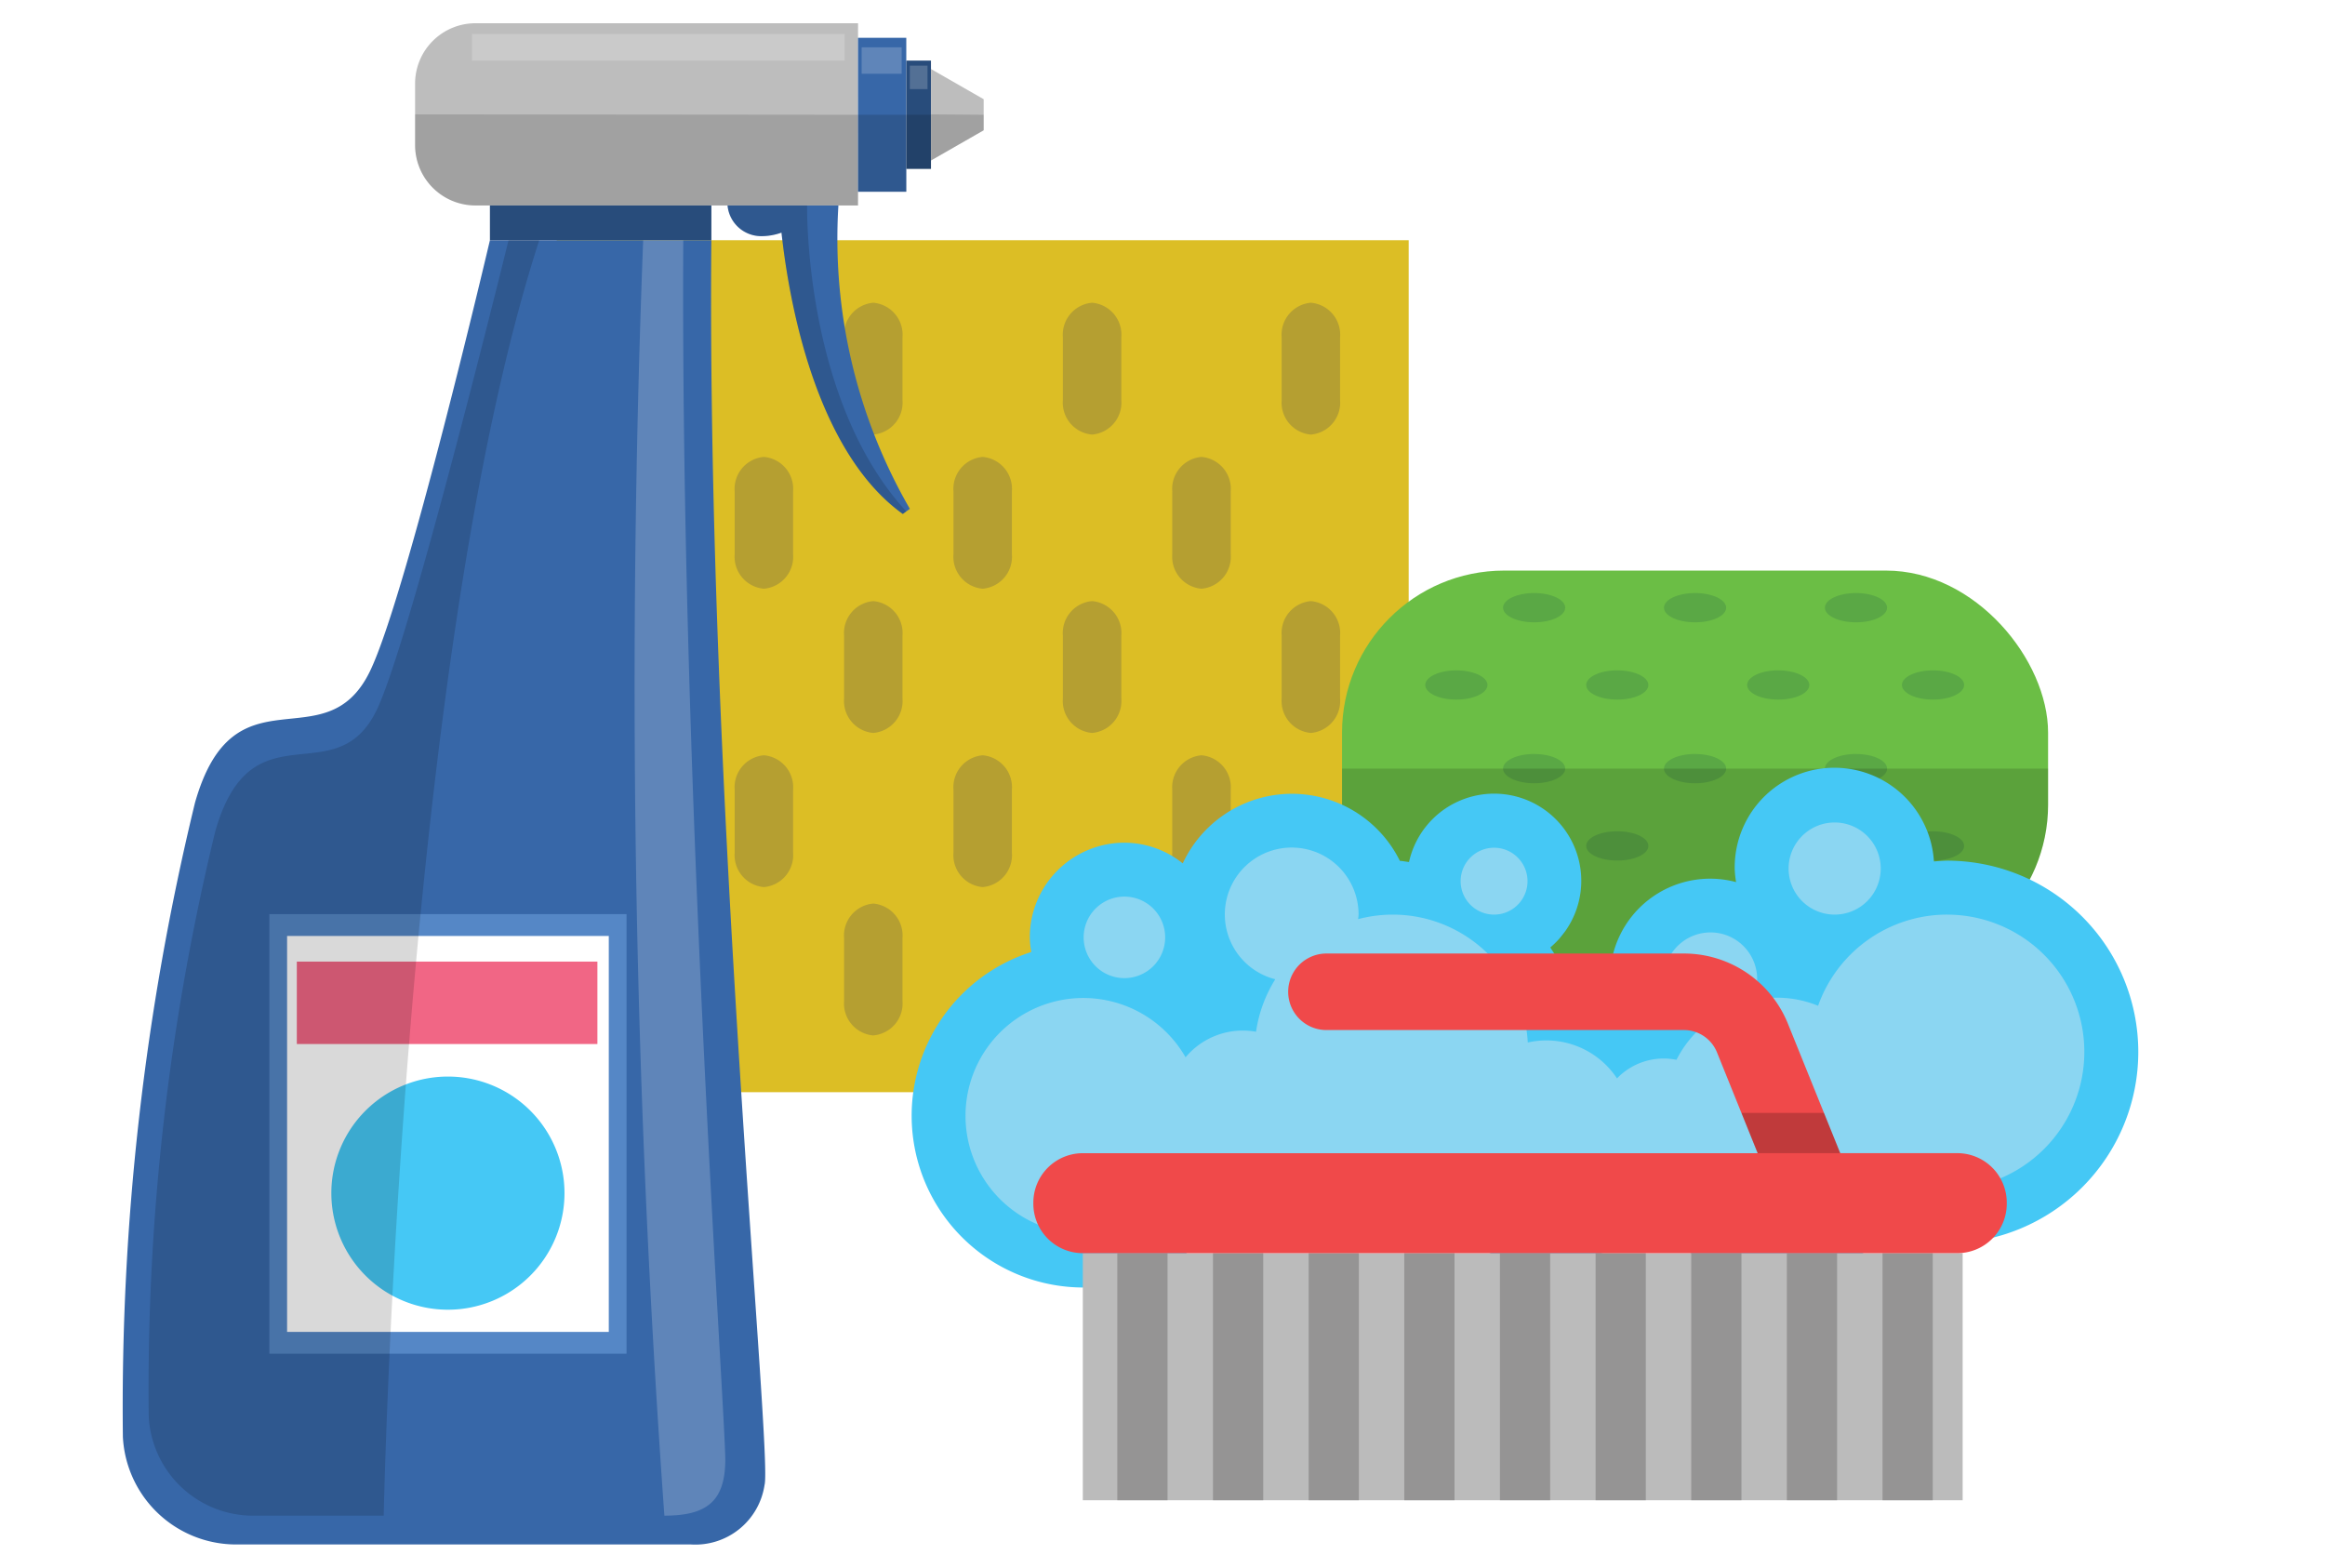 <svg xmlns="http://www.w3.org/2000/svg" width="61.888" height="41.728"><defs><style>.cls-1,.cls-5{fill:#fff}.cls-4{fill:#3767a8}.cls-5{opacity:.2}.cls-6{fill:#bdbdbd}.cls-7{fill:#010101;opacity:.15}.cls-8{fill:#284c7b}.cls-10{fill:#45c8f5}.cls-13{fill:#5aa845}.cls-14{fill:#8bd6f2}</style></defs><g id="Layer_2" data-name="Layer 2"><g id="Layer_1-2" data-name="Layer 1"><path class="cls-1" d="M0 0h61.888v41.728H0z"/><path fill="#dcbe25" d="M14.819 6.394h22.678v22.678H14.819z"/><path d="M17.43 11.567h-.016a.853.853 0 0 1-.77-.917V8.977a.853.853 0 0 1 .77-.918h.016a.853.853 0 0 1 .77.918v1.673a.853.853 0 0 1-.77.917zm5.823 0h-.015a.853.853 0 0 1-.77-.917V8.977a.853.853 0 0 1 .77-.918h.015a.853.853 0 0 1 .77.918v1.673a.853.853 0 0 1-.77.917zm5.825 0h-.016a.853.853 0 0 1-.77-.917V8.977a.853.853 0 0 1 .77-.918h.016a.853.853 0 0 1 .77.918v1.673a.853.853 0 0 1-.77.917zm5.823 0h-.015a.853.853 0 0 1-.77-.917V8.977a.853.853 0 0 1 .77-.918h.015a.853.853 0 0 1 .77.918v1.673a.853.853 0 0 1-.77.917zm-14.56 4.103h-.015a.853.853 0 0 1-.77-.917V13.08a.853.853 0 0 1 .77-.917h.015a.853.853 0 0 1 .77.917v1.673a.853.853 0 0 1-.77.917zm5.825 0h-.016a.853.853 0 0 1-.77-.917V13.08a.853.853 0 0 1 .77-.917h.015a.853.853 0 0 1 .77.917v1.673a.853.853 0 0 1-.77.917zm5.824 0h-.016a.853.853 0 0 1-.77-.917V13.08a.853.853 0 0 1 .77-.917h.016a.853.853 0 0 1 .77.917v1.673a.853.853 0 0 1-.77.917zm-14.56 3.839h-.016a.853.853 0 0 1-.77-.917v-1.673a.853.853 0 0 1 .77-.918h.016a.853.853 0 0 1 .77.917v1.674a.853.853 0 0 1-.77.917zm5.823 0h-.015a.853.853 0 0 1-.77-.917v-1.673a.853.853 0 0 1 .77-.918h.015a.853.853 0 0 1 .77.917v1.674a.853.853 0 0 1-.77.917zm5.825 0h-.016a.853.853 0 0 1-.77-.917v-1.673a.853.853 0 0 1 .77-.918h.016a.853.853 0 0 1 .77.917v1.674a.853.853 0 0 1-.77.917zm5.823 0h-.015a.853.853 0 0 1-.77-.917v-1.673a.853.853 0 0 1 .77-.918h.015a.853.853 0 0 1 .77.917v1.674a.853.853 0 0 1-.77.917zM17.43 27.561h-.016a.853.853 0 0 1-.77-.917V24.97a.853.853 0 0 1 .77-.918h.016a.853.853 0 0 1 .77.918v1.673a.853.853 0 0 1-.77.917zm5.823 0h-.015a.853.853 0 0 1-.77-.917V24.97a.853.853 0 0 1 .77-.918h.015a.853.853 0 0 1 .77.918v1.673a.853.853 0 0 1-.77.917zm5.825 0h-.016a.853.853 0 0 1-.77-.917V24.97a.853.853 0 0 1 .77-.918h.016a.853.853 0 0 1 .77.918v1.673a.853.853 0 0 1-.77.917zm5.823 0h-.015a.853.853 0 0 1-.77-.917V24.97a.853.853 0 0 1 .77-.918h.015a.853.853 0 0 1 .77.918v1.673a.853.853 0 0 1-.77.917zm-14.56-3.949h-.015a.853.853 0 0 1-.77-.917v-1.673a.853.853 0 0 1 .77-.917h.015a.853.853 0 0 1 .77.917v1.673a.853.853 0 0 1-.77.917zm5.825 0h-.016a.853.853 0 0 1-.77-.917v-1.673a.853.853 0 0 1 .77-.917h.015a.853.853 0 0 1 .77.917v1.673a.853.853 0 0 1-.77.917zm5.824 0h-.016a.853.853 0 0 1-.77-.917v-1.673a.853.853 0 0 1 .77-.917h.016a.853.853 0 0 1 .77.917v1.673a.853.853 0 0 1-.77.917z" fill="#b59f31"/><path class="cls-4" d="M18.38 41.11H6.216a3.018 3.018 0 0 1-2.945-2.86 68.189 68.189 0 0 1 1.92-16.885c1.043-3.67 3.456-1.046 4.651-3.486.968-1.975 3.199-11.484 3.199-11.484h5.894c-.129 14.777 1.634 32.374 1.416 33.132a1.863 1.863 0 0 1-1.971 1.583z"/><path class="cls-5" d="M17.685 40.344a308.177 308.177 0 0 1-.534-34.716h1.042c-.129 14.777 1.132 32.18 1.113 33.271-.018 1.051-.481 1.445-1.621 1.445z"/><path class="cls-6" d="M22.84.619H12.656a1.607 1.607 0 0 0-1.607 1.607v1.636a1.607 1.607 0 0 0 1.607 1.607h10.182z"/><path class="cls-7" d="M22.84 3.055l-11.79-.011v.818a1.607 1.607 0 0 0 1.607 1.607h10.182z"/><path class="cls-4" d="M22.317 5.469h-2.951a.9.9 0 0 0 .908.817 1.57 1.57 0 0 0 .528-.094c.144 1.31.751 5.709 3.229 7.489l.188-.137a14.368 14.368 0 0 1-1.902-8.075z"/><path class="cls-7" d="M21.484 5.469h-2.118a.9.9 0 0 0 .908.817 1.57 1.57 0 0 0 .528-.094c.144 1.31.751 5.709 3.229 7.489l.093-.068c-2.736-2.976-2.64-8.144-2.64-8.144z"/><path class="cls-4" d="M22.839 1.006h1.285v4.098h-1.285z"/><path class="cls-7" d="M22.839 3.055h1.285v2.049h-1.285z"/><path class="cls-8" d="M24.125 1.613h.656v2.882h-.656z"/><path class="cls-7" d="M24.125 3.055h.656v1.441h-.656z"/><path class="cls-6" d="M26.184 3.468l-1.403.804V1.837l1.403.804v.827z"/><path class="cls-7" d="M26.184 3.468l-1.403.804V3.044l1.403.011v.413z"/><path class="cls-8" d="M13.041 5.469h5.895v.925h-5.895z"/><path fill="#5587c6" d="M7.17 24.332h9.507v11.701H7.17z"/><path class="cls-1" d="M7.642 24.913h8.563v10.539H7.642z"/><path class="cls-10" d="M15.026 31.758a3.103 3.103 0 1 1-3.103-3.102 3.103 3.103 0 0 1 3.103 3.102z"/><path fill="#f16685" d="M7.901 25.596h8.001v2.194H7.901z"/><path class="cls-7" d="M10.214 40.344H6.675a2.784 2.784 0 0 1-2.716-2.639A62.9 62.9 0 0 1 5.73 22.13c.962-3.386 3.188-.965 4.29-3.216.893-1.82 3.517-12.52 3.517-12.52h.817c-3.69 11.388-4.14 33.95-4.14 33.95z"/><path class="cls-5" d="M12.563.904h9.921v.71h-9.921zm10.373.355h1.065v.704h-1.065zm1.282.489h.471v.624h-.471z"/><rect x="35.723" y="15.188" width="18.794" height="10.543" rx="4.314" fill="#6bbe45"/><ellipse class="cls-13" cx="40.837" cy="24.742" rx=".828" ry=".389"/><path class="cls-13" d="M40.837 20.07c.457 0 .827.174.827.389s-.37.39-.827.39-.828-.175-.828-.39.371-.39.828-.39zm0-4.284c.457 0 .827.174.827.39s-.37.389-.827.389-.828-.175-.828-.39.371-.389.828-.389zm4.283 8.567c.457 0 .828.174.828.39s-.37.389-.828.389-.828-.175-.828-.39.371-.39.828-.39zm0-4.283c.457 0 .828.174.828.389s-.37.39-.828.39-.828-.175-.828-.39.371-.39.828-.39zm0-4.284c.457 0 .828.174.828.39s-.37.389-.828.389-.828-.175-.828-.39.371-.389.828-.389zm4.284 8.567c.457 0 .827.174.827.39s-.37.389-.827.389-.828-.175-.828-.39.37-.39.828-.39zm0-4.283c.457 0 .827.174.827.389s-.37.39-.827.39-.828-.175-.828-.39.37-.39.828-.39zm0-4.284c.457 0 .827.174.827.39s-.37.389-.827.389-.828-.175-.828-.39.37-.389.828-.389z"/><ellipse class="cls-13" cx="38.766" cy="22.517" rx=".828" ry=".389"/><ellipse class="cls-13" cx="38.766" cy="18.233" rx=".828" ry=".389"/><path class="cls-13" d="M43.05 22.127c.457 0 .827.174.827.39s-.37.389-.827.389-.828-.174-.828-.39.37-.389.828-.389zm0-4.283c.457 0 .827.174.827.39s-.37.388-.827.388-.828-.174-.828-.389.37-.39.828-.39zm4.283 4.283c.457 0 .828.174.828.39s-.37.389-.828.389-.827-.174-.827-.39.37-.389.827-.389zm0-4.283c.457 0 .828.174.828.39s-.37.388-.828.388-.827-.174-.827-.389.37-.39.827-.39z"/><ellipse class="cls-13" cx="51.454" cy="22.517" rx=".828" ry=".389"/><ellipse class="cls-13" cx="51.454" cy="18.233" rx=".828" ry=".389"/><path class="cls-7" d="M54.517 20.459v.958a4.314 4.314 0 0 1-4.313 4.313H40.036a4.314 4.314 0 0 1-4.313-4.314v-.957z"/><path class="cls-10" d="M51.825 22.91c-.117 0-.232.012-.347.02a2.654 2.654 0 0 0-5.303.19 2.623 2.623 0 0 0 .037.36 2.667 2.667 0 0 0-3.358 2.585 2.626 2.626 0 0 0 .081.65 3.692 3.692 0 0 0-1.11-.396 5.064 5.064 0 0 0-.559-1.099 2.32 2.32 0 1 0-3.76-2.275c-.082-.008-.16-.026-.243-.03a3.206 3.206 0 0 0-5.78.066 2.495 2.495 0 0 0-1.552-.55 2.522 2.522 0 0 0-2.52 2.52 2.493 2.493 0 0 0 .04.39 4.573 4.573 0 0 0 1.396 8.93 4.525 4.525 0 0 0 3.226-1.339 3.595 3.595 0 0 0 2.83-.318 5.082 5.082 0 0 0 3.858.176 3.692 3.692 0 0 0 4.586.16 3.188 3.188 0 0 0 1.252.127 4.392 4.392 0 0 0 5.671-.232 5.022 5.022 0 0 0 1.556.248 5.092 5.092 0 0 0 0-10.184z"/><path class="cls-14" d="M51.825 24.345a3.646 3.646 0 0 0-3.43 2.427 2.887 2.887 0 0 0-1.768-.135 1.228 1.228 0 0 0 .146-.571 1.242 1.242 0 1 0-1.424 1.224 2.998 2.998 0 0 0-.724.92 1.725 1.725 0 0 0-1.583.495 2.255 2.255 0 0 0-2.375-.956 3.598 3.598 0 0 0-4.516-3.283c.003-.04.012-.079.012-.12a1.78 1.78 0 1 0-2.217 1.72 3.62 3.62 0 0 0-.512 1.397 1.987 1.987 0 0 0-1.876.68 3.136 3.136 0 1 0 .103 2.92 2.096 2.096 0 0 0 3.114-.207 3.604 3.604 0 0 0 4.36.134 2.257 2.257 0 0 0 3.94.175 1.722 1.722 0 0 0 1.936.333 2.976 2.976 0 0 0 4.863-.413 3.653 3.653 0 1 0 1.951-6.739z"/><path class="cls-14" d="M39.77 24.345a.89.89 0 1 0-.89-.89.89.89 0 0 0 .89.89zm-9.84 1.691a1.085 1.085 0 1 0-1.085-1.085 1.085 1.085 0 0 0 1.085 1.085zm18.906-1.691a1.226 1.226 0 1 0-1.226-1.226 1.226 1.226 0 0 0 1.226 1.226z"/><path fill="#bbb" d="M28.823 33.357h23.42v6.577h-23.42z"/><path d="M29.741 33.357h1.337v6.577h-1.337zm2.547 0h1.337v6.577h-1.337zm2.546 0h1.337v6.577h-1.337zm2.546 0h1.337v6.577H37.38zm2.546 0h1.337v6.577h-1.337zm2.546 0h1.337v6.577h-1.337zm2.546 0h1.337v6.577h-1.337zm2.546 0h1.337v6.577h-1.337zm2.546 0h1.337v6.577H50.11z" fill="#959494"/><path d="M52.1 30.695h-3.116l-1.403-3.472a2.986 2.986 0 0 0-2.763-1.842h-9.51a1.018 1.018 0 0 0 0 2.037h9.51a.95.95 0 0 1 .879.578l1.09 2.7H28.823a1.317 1.317 0 0 0-1.317 1.317v.027a1.317 1.317 0 0 0 1.317 1.317H52.1a1.317 1.317 0 0 0 1.317-1.317v-.027a1.317 1.317 0 0 0-1.317-1.318z" fill="#f0494a"/><path fill="#010101" opacity=".2" d="M48.551 29.623h-2.196l.432 1.072h2.197l-.433-1.072z"/></g></g></svg>